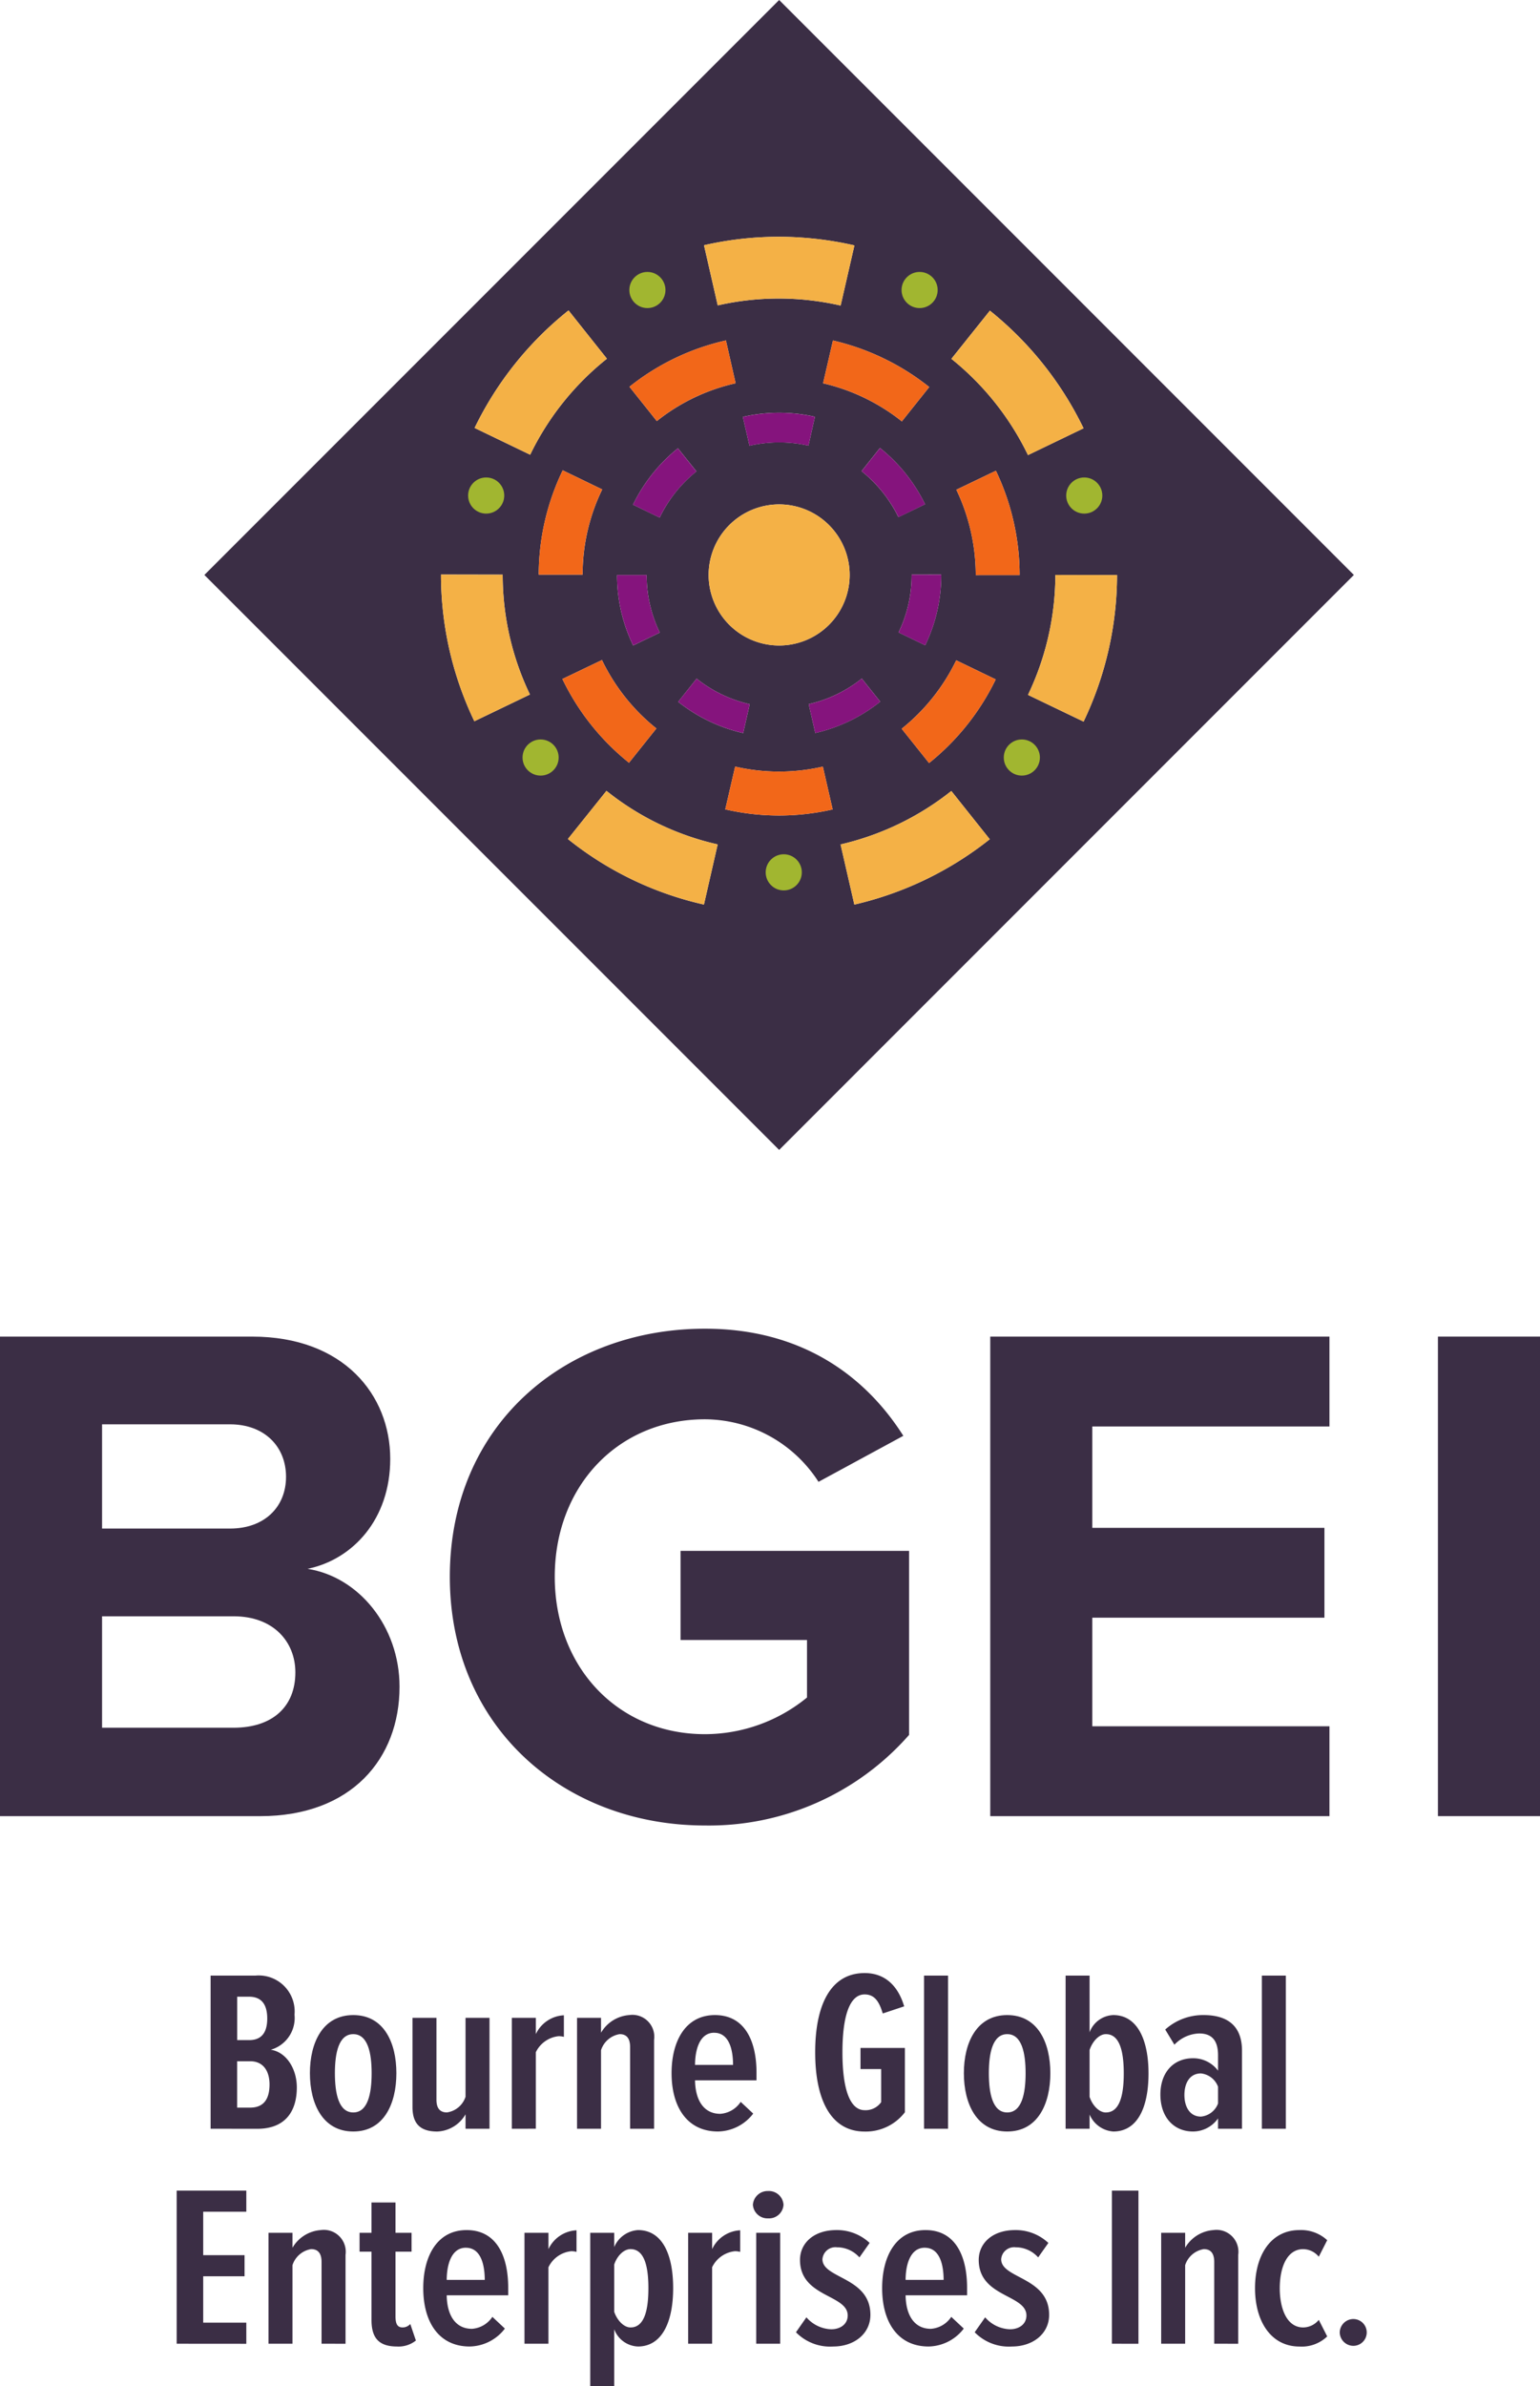 <svg xmlns="http://www.w3.org/2000/svg" width="167.619" height="259.607" viewBox="0 0 167.619 259.607"><g id="bgei-logo-vert" transform="translate(-185.339 -267.452)"><path id="Path_296" data-name="Path 296" d="M208.262,499.07V482.406h4.886a3.914,3.914,0,0,1,4.248,4.247,3.6,3.6,0,0,1-2.582,3.822c1.694.251,2.832,2.074,2.832,4.1,0,2.624-1.277,4.5-4.3,4.5Zm6.164-11.992c0-1.374-.5-2.373-1.972-2.373h-1.3v4.721h1.3C213.926,489.426,214.426,488.452,214.426,487.078Zm.249,7.17c0-1.4-.638-2.523-2.11-2.523h-1.416v5.047h1.416C214.037,496.772,214.675,495.847,214.675,494.248Z" fill="#3b2e45"></path><path id="Path_297" data-name="Path 297" d="M219.071,493.024c0-3.323,1.388-6.321,4.72-6.321s4.692,3,4.692,6.321-1.36,6.346-4.692,6.346S219.071,496.347,219.071,493.024Zm6.719,0c0-2.2-.416-4.247-2-4.247s-2,2.048-2,4.247c0,2.224.416,4.273,2,4.273S225.79,495.248,225.79,493.024Z" fill="#3b2e45"></path><path id="Path_298" data-name="Path 298" d="M236.009,499.07V497.5a3.718,3.718,0,0,1-3.081,1.873c-1.916,0-2.693-.924-2.693-2.673V487h2.609v8.919c0,.925.389,1.375,1.139,1.375a2.5,2.5,0,0,0,2.026-1.7V487h2.61V499.07Z" fill="#3b2e45"></path><path id="Path_299" data-name="Path 299" d="M241.05,499.07V487h2.61v1.774a3.567,3.567,0,0,1,3.055-2.049v2.349a2.292,2.292,0,0,0-.556-.076,3.111,3.111,0,0,0-2.5,1.75v8.319Z" fill="#3b2e45"></path><path id="Path_300" data-name="Path 300" d="M253.922,499.07v-8.894c0-.95-.389-1.4-1.139-1.4a2.557,2.557,0,0,0-2.027,1.749v8.544h-2.61V487h2.61v1.624a3.89,3.89,0,0,1,3.082-1.924,2.383,2.383,0,0,1,2.693,2.7v9.669Z" fill="#3b2e45"></path><path id="Path_301" data-name="Path 301" d="M258.435,493.024c0-3.5,1.527-6.321,4.72-6.321,3.221,0,4.525,2.773,4.525,6.271v.825h-6.691c.029,2.123.917,3.647,2.749,3.647a2.9,2.9,0,0,0,2.221-1.3l1.361,1.275a4.923,4.923,0,0,1-3.832,1.948C260.129,499.37,258.435,496.7,258.435,493.024Zm4.637-4.4c-1.666,0-2.083,2.049-2.083,3.5h4.137C265.126,490.551,264.737,488.627,263.072,488.627Z" fill="#3b2e45"></path><path id="Path_302" data-name="Path 302" d="M274.066,490.751c0-5.122,1.666-8.62,5.386-8.62,2.416,0,3.721,1.649,4.3,3.623l-2.332.774c-.361-1.2-.833-2.073-1.972-2.073-1.582,0-2.415,2.223-2.415,6.3,0,4.047.833,6.295,2.415,6.295a2.068,2.068,0,0,0,1.8-.874v-3.6h-2.249v-2.3h4.832v7a5.368,5.368,0,0,1-4.388,2.1C275.732,499.37,274.066,495.847,274.066,490.751Z" fill="#3b2e45"></path><path id="Path_303" data-name="Path 303" d="M285.917,499.07V482.406h2.61V499.07Z" fill="#3b2e45"></path><path id="Path_304" data-name="Path 304" d="M290.25,493.024c0-3.323,1.388-6.321,4.72-6.321s4.692,3,4.692,6.321-1.36,6.346-4.692,6.346S290.25,496.347,290.25,493.024Zm6.719,0c0-2.2-.416-4.247-2-4.247s-2,2.048-2,4.247c0,2.224.416,4.273,2,4.273S296.969,495.248,296.969,493.024Z" fill="#3b2e45"></path><path id="Path_305" data-name="Path 305" d="M301.323,499.07V482.406h2.61v6.171a2.865,2.865,0,0,1,2.582-1.874c2.582,0,3.832,2.624,3.832,6.346,0,3.8-1.25,6.321-3.832,6.321a3.035,3.035,0,0,1-2.582-1.849v1.549Zm4.387-1.773c1.527,0,1.943-1.949,1.943-4.248,0-2.323-.416-4.272-1.943-4.272-.75,0-1.472.8-1.777,1.724v5.1C304.238,496.522,304.96,497.3,305.71,497.3Z" fill="#3b2e45"></path><path id="Path_306" data-name="Path 306" d="M317.915,499.07v-1.124a3.341,3.341,0,0,1-2.722,1.424c-2.11,0-3.553-1.574-3.553-4.022,0-2.424,1.443-3.948,3.553-3.948a3.362,3.362,0,0,1,2.722,1.35v-1.675c0-1.5-.583-2.373-2.055-2.373a3.9,3.9,0,0,0-2.694,1.224l-1-1.649a6.145,6.145,0,0,1,4.193-1.574c2.637,0,4.164,1.224,4.164,3.873v8.494Zm0-2.748V494.5a2.237,2.237,0,0,0-1.861-1.449c-1.222,0-1.8,1.05-1.8,2.349,0,1.274.583,2.348,1.8,2.348A2.206,2.206,0,0,0,317.915,496.322Z" fill="#3b2e45"></path><path id="Path_307" data-name="Path 307" d="M322.685,499.07V482.406h2.61V499.07Z" fill="#3b2e45"></path><path id="Path_308" data-name="Path 308" d="M204.568,522.462V505.8h7.58v2.3h-4.692v4.722h4.5v2.3h-4.5v5.046h4.692v2.3Z" fill="#3b2e45"></path><path id="Path_309" data-name="Path 309" d="M220.338,522.462v-8.895c0-.949-.389-1.4-1.138-1.4a2.559,2.559,0,0,0-2.027,1.749v8.545h-2.61V510.394h2.61v1.624a3.89,3.89,0,0,1,3.082-1.923,2.383,2.383,0,0,1,2.693,2.7v9.669Z" fill="#3b2e45"></path><path id="Path_310" data-name="Path 310" d="M225.775,519.888v-7.445h-1.3v-2.049h1.3v-3.3h2.611v3.3h1.749v2.049h-1.749v7.02c0,.825.194,1.225.777,1.225a1.107,1.107,0,0,0,.832-.375l.611,1.8a3.016,3.016,0,0,1-2.054.65C226.581,522.762,225.775,521.837,225.775,519.888Z" fill="#3b2e45"></path><path id="Path_311" data-name="Path 311" d="M231.407,516.416c0-3.5,1.527-6.321,4.72-6.321,3.22,0,4.526,2.773,4.526,6.271v.824h-6.692c.028,2.124.916,3.648,2.749,3.648a2.907,2.907,0,0,0,2.221-1.3l1.361,1.275a4.921,4.921,0,0,1-3.832,1.949C233.1,522.762,231.407,520.088,231.407,516.416Zm4.637-4.4c-1.666,0-2.083,2.049-2.083,3.5H238.1C238.1,513.942,237.709,512.018,236.044,512.018Z" fill="#3b2e45"></path><path id="Path_312" data-name="Path 312" d="M242.425,522.462V510.394h2.61v1.774a3.566,3.566,0,0,1,3.053-2.049v2.349a2.281,2.281,0,0,0-.555-.075,3.107,3.107,0,0,0-2.5,1.749v8.32Z" fill="#3b2e45"></path><path id="Path_313" data-name="Path 313" d="M252.193,520.888v6.171h-2.61V510.394h2.61v1.549a3.036,3.036,0,0,1,2.582-1.848c2.582,0,3.832,2.523,3.832,6.321,0,3.747-1.25,6.346-3.832,6.346A2.867,2.867,0,0,1,252.193,520.888Zm3.72-4.472c0-2.3-.416-4.248-1.943-4.248-.75,0-1.471.75-1.777,1.674v5.147c.306.9,1.027,1.7,1.777,1.7C255.5,520.688,255.913,518.739,255.913,516.416Z" fill="#3b2e45"></path><path id="Path_314" data-name="Path 314" d="M260.24,522.462V510.394h2.609v1.774a3.567,3.567,0,0,1,3.055-2.049v2.349a2.3,2.3,0,0,0-.556-.075,3.11,3.11,0,0,0-2.5,1.749v8.32Z" fill="#3b2e45"></path><path id="Path_315" data-name="Path 315" d="M267.287,507.346a1.612,1.612,0,0,1,1.666-1.5,1.594,1.594,0,0,1,1.666,1.5,1.575,1.575,0,0,1-1.666,1.474A1.592,1.592,0,0,1,267.287,507.346Zm.361,15.116V510.394h2.61v12.068Z" fill="#3b2e45"></path><path id="Path_316" data-name="Path 316" d="M271.975,521.213l1.137-1.625a3.741,3.741,0,0,0,2.694,1.3c1.027,0,1.8-.575,1.8-1.5,0-2.3-5.192-1.974-5.192-6.046,0-1.8,1.471-3.248,3.97-3.248a5.2,5.2,0,0,1,3.609,1.4l-1.11,1.574a3.274,3.274,0,0,0-2.443-1.1,1.415,1.415,0,0,0-1.583,1.3c0,2.124,5.22,1.924,5.22,6.047,0,2.048-1.749,3.448-4.054,3.448A5.186,5.186,0,0,1,271.975,521.213Z" fill="#3b2e45"></path><path id="Path_317" data-name="Path 317" d="M281.354,516.416c0-3.5,1.527-6.321,4.72-6.321,3.22,0,4.525,2.773,4.525,6.271v.824h-6.691c.028,2.124.916,3.648,2.749,3.648a2.906,2.906,0,0,0,2.221-1.3l1.361,1.275a4.921,4.921,0,0,1-3.832,1.949C283.047,522.762,281.354,520.088,281.354,516.416Zm4.637-4.4c-1.666,0-2.083,2.049-2.083,3.5h4.137C288.045,513.942,287.657,512.018,285.991,512.018Z" fill="#3b2e45"></path><path id="Path_318" data-name="Path 318" d="M291.428,521.213l1.138-1.625a3.737,3.737,0,0,0,2.693,1.3c1.028,0,1.8-.575,1.8-1.5,0-2.3-5.192-1.974-5.192-6.046,0-1.8,1.471-3.248,3.97-3.248a5.2,5.2,0,0,1,3.61,1.4l-1.111,1.574a3.272,3.272,0,0,0-2.443-1.1,1.415,1.415,0,0,0-1.583,1.3c0,2.124,5.22,1.924,5.22,6.047,0,2.048-1.749,3.448-4.054,3.448A5.186,5.186,0,0,1,291.428,521.213Z" fill="#3b2e45"></path><path id="Path_319" data-name="Path 319" d="M306.365,522.462V505.8h2.887v16.665Z" fill="#3b2e45"></path><path id="Path_320" data-name="Path 320" d="M317.5,522.462v-8.895c0-.949-.388-1.4-1.138-1.4a2.56,2.56,0,0,0-2.027,1.749v8.545h-2.609V510.394h2.609v1.624a3.892,3.892,0,0,1,3.082-1.923,2.383,2.383,0,0,1,2.693,2.7v9.669Z" fill="#3b2e45"></path><path id="Path_321" data-name="Path 321" d="M321.94,516.416c0-3.623,1.749-6.321,4.831-6.321a4.2,4.2,0,0,1,3.026,1.1l-.916,1.8a2.233,2.233,0,0,0-1.694-.825c-1.777,0-2.554,2-2.554,4.248s.777,4.272,2.554,4.272a2.235,2.235,0,0,0,1.694-.824l.916,1.8a4,4,0,0,1-3.026,1.1C323.689,522.762,321.94,520.038,321.94,516.416Z" fill="#3b2e45"></path><path id="Path_322" data-name="Path 322" d="M331.161,521.232a1.488,1.488,0,0,1,1.48-1.458,1.458,1.458,0,0,1,0,2.916A1.488,1.488,0,0,1,331.161,521.232Z" fill="#3b2e45"></path><path id="Path_323" data-name="Path 323" d="M270.144,267.452,207.585,330.01l62.559,62.559L332.7,330.01Zm22.938,33.8a37.1,37.1,0,0,1,10.194,12.8l-6.048,2.915a30.357,30.357,0,0,0-8.337-10.473Zm-31.921,40.039a14.434,14.434,0,0,0,5.78,2.782l-.712,3.141a17.7,17.7,0,0,1-7.075-3.4Zm-4.022-17.525-2.9-1.4a17.817,17.817,0,0,1,4.888-6.14l2.013,2.514A14.549,14.549,0,0,0,257.139,323.768Zm5.33,6.242a7.675,7.675,0,1,1,7.675,7.675A7.675,7.675,0,0,1,262.469,330.01Zm3.724-17.2a17.852,17.852,0,0,1,7.847-.012l-.708,3.141a14.625,14.625,0,0,0-6.42.01Zm12.945,28.472,2.01,2.515a17.7,17.7,0,0,1-7.072,3.412l-.715-3.14A14.446,14.446,0,0,0,279.138,341.285Zm-.023-22.568,2-2.519a17.789,17.789,0,0,1,4.907,6.124l-2.9,1.4A14.566,14.566,0,0,0,279.115,318.717Zm5.451,11.293v-.032l3.22-.006v.038a17.475,17.475,0,0,1-1.744,7.655l-2.9-1.4A14.284,14.284,0,0,0,284.566,330.01ZM283.5,313.3a21.589,21.589,0,0,0-8.574-4.143L276,304.5a26.406,26.406,0,0,1,10.482,5.064Zm-11.45-20.028a37.158,37.158,0,0,1,6.287.882l-1.5,6.545a30.405,30.405,0,0,0-5.146-.723,29.828,29.828,0,0,0-8.233.706l-1.494-6.545A36.52,36.52,0,0,1,272.049,293.269Zm-7.7,11.225,1.058,4.657a21.189,21.189,0,0,0-8.58,4.115l-2.977-3.735A25.928,25.928,0,0,1,264.349,304.494Zm-8.627,25.532a14.3,14.3,0,0,0,1.43,6.254l-2.9,1.4a17.48,17.48,0,0,1-1.751-7.652Zm-18.754,15.9a36.882,36.882,0,0,1-3.63-15.963l6.714.013a30.143,30.143,0,0,0,2.966,13.04Zm.027-31.914a36.907,36.907,0,0,1,10.224-12.788l4.179,5.255a30.137,30.137,0,0,0-8.354,10.447Zm6.981,15.709a26.254,26.254,0,0,1,2.61-11.1l4.3,2.08a21.172,21.172,0,0,0-2.132,9.067c0,.069,0,.137,0,.206l-4.776,0C243.975,329.893,243.976,329.809,243.976,329.725Zm6.881,9.543a21.44,21.44,0,0,0,5.925,7.445l-2.981,3.731a26.24,26.24,0,0,1-7.251-9.114Zm11.1,26.606-.062-.014a36.458,36.458,0,0,1-14.746-7.118l4.2-5.241a29.792,29.792,0,0,0,12.048,5.814l.055.013Zm13.964-10.342a26.065,26.065,0,0,1-11.643-.016l1.074-4.653a21.4,21.4,0,0,0,9.518.01l.031-.007,1.064,4.656Zm2.406,10.344-1.5-6.544a30.364,30.364,0,0,0,12.056-5.816l4.183,5.251A37.1,37.1,0,0,1,278.328,365.876Zm8.131-15.4-2.979-3.733a21.6,21.6,0,0,0,5.937-7.445l4.3,2.077A26.393,26.393,0,0,1,286.459,350.477Zm5.084-20.452a21.593,21.593,0,0,0-2.113-9.287l4.306-2.066a26.37,26.37,0,0,1,2.583,11.352Zm14.436,8.223a36.954,36.954,0,0,1-2.7,7.721l-6.051-2.907a30.418,30.418,0,0,0,2.937-11.492c.028-.518.042-1.043.043-1.561l6.713.007c0,.634-.018,1.277-.051,1.912A37.138,37.138,0,0,1,305.979,338.248Z" fill="#3b2e45"></path><path id="Path_324" data-name="Path 324" d="M277.819,330.01a7.675,7.675,0,1,0-7.675,7.675A7.675,7.675,0,0,0,277.819,330.01Z" fill="#f4b146"></path><path id="Path_325" data-name="Path 325" d="M286.026,322.322a17.789,17.789,0,0,0-4.907-6.124l-2,2.519a14.566,14.566,0,0,1,4.014,5.01Z" fill="#85147d"></path><path id="Path_326" data-name="Path 326" d="M287.786,330.01v-.038l-3.22.006v.032a14.284,14.284,0,0,1-1.424,6.257l2.9,1.4A17.475,17.475,0,0,0,287.786,330.01Z" fill="#85147d"></path><path id="Path_327" data-name="Path 327" d="M257.152,336.28a14.3,14.3,0,0,1-1.43-6.254l-3.22,0a17.48,17.48,0,0,0,1.751,7.652Z" fill="#85147d"></path><path id="Path_328" data-name="Path 328" d="M259.125,316.232a17.817,17.817,0,0,0-4.888,6.14l2.9,1.4a14.549,14.549,0,0,1,4-5.022Z" fill="#85147d"></path><path id="Path_329" data-name="Path 329" d="M281.148,343.8l-2.01-2.515a14.446,14.446,0,0,1-5.777,2.787l.715,3.14A17.7,17.7,0,0,0,281.148,343.8Z" fill="#85147d"></path><path id="Path_330" data-name="Path 330" d="M266.941,344.075a14.434,14.434,0,0,1-5.78-2.782l-2.007,2.518a17.7,17.7,0,0,0,7.075,3.4Z" fill="#85147d"></path><path id="Path_331" data-name="Path 331" d="M273.332,315.942l.708-3.141a17.852,17.852,0,0,0-7.847.012l.719,3.139A14.625,14.625,0,0,1,273.332,315.942Z" fill="#85147d"></path><path id="Path_332" data-name="Path 332" d="M265.407,309.151l-1.058-4.657a25.928,25.928,0,0,0-10.5,5.037l2.977,3.735A21.189,21.189,0,0,1,265.407,309.151Z" fill="#f26719"></path><path id="Path_333" data-name="Path 333" d="M274.925,309.154A21.589,21.589,0,0,1,283.5,313.3l2.979-3.733A26.406,26.406,0,0,0,276,304.5Z" fill="#f26719"></path><path id="Path_334" data-name="Path 334" d="M248.752,329.773a21.172,21.172,0,0,1,2.132-9.067l-4.3-2.08a26.254,26.254,0,0,0-2.61,11.1c0,.084,0,.168,0,.252l4.776,0C248.751,329.91,248.751,329.842,248.752,329.773Z" fill="#f26719"></path><path id="Path_335" data-name="Path 335" d="M253.8,350.444l2.981-3.731a21.44,21.44,0,0,1-5.925-7.445l-4.307,2.062A26.24,26.24,0,0,0,253.8,350.444Z" fill="#f26719"></path><path id="Path_336" data-name="Path 336" d="M293.736,318.672l-4.306,2.066a21.593,21.593,0,0,1,2.113,9.287h4.776a26.37,26.37,0,0,0-2.583-11.352Z" fill="#f26719"></path><path id="Path_337" data-name="Path 337" d="M283.48,346.744l2.979,3.733a26.393,26.393,0,0,0,7.258-9.1l-4.3-2.077A21.6,21.6,0,0,1,283.48,346.744Z" fill="#f26719"></path><path id="Path_338" data-name="Path 338" d="M274.871,350.873a21.4,21.4,0,0,1-9.518-.01l-1.074,4.653a26.065,26.065,0,0,0,11.643.016l.044-.01-1.064-4.656Z" fill="#f26719"></path><path id="Path_339" data-name="Path 339" d="M300.208,330.009c0,.518-.015,1.043-.043,1.561a30.418,30.418,0,0,1-2.937,11.492l6.051,2.907a37.144,37.144,0,0,0,3.591-14.041c.033-.635.051-1.278.051-1.912Z" fill="#f4b146"></path><path id="Path_340" data-name="Path 340" d="M233.338,329.967a36.882,36.882,0,0,0,3.63,15.963l6.05-2.91a30.143,30.143,0,0,1-2.966-13.04Z" fill="#f4b146"></path><path id="Path_341" data-name="Path 341" d="M297.228,316.971l6.048-2.915a37.1,37.1,0,0,0-10.194-12.8l-4.191,5.244A30.357,30.357,0,0,1,297.228,316.971Z" fill="#f4b146"></path><path id="Path_342" data-name="Path 342" d="M251.4,306.483l-4.179-5.255a36.907,36.907,0,0,0-10.224,12.788l6.049,2.914A30.137,30.137,0,0,1,251.4,306.483Z" fill="#f4b146"></path><path id="Path_343" data-name="Path 343" d="M271.692,299.973a30.405,30.405,0,0,1,5.146.723l1.5-6.545a37.158,37.158,0,0,0-6.287-.882,36.52,36.52,0,0,0-10.084.865l1.494,6.545A29.828,29.828,0,0,1,271.692,299.973Z" fill="#f4b146"></path><path id="Path_344" data-name="Path 344" d="M251.346,353.5l-4.2,5.241A36.458,36.458,0,0,0,261.9,365.86l.062.014,1.491-6.546-.055-.013A29.792,29.792,0,0,1,251.346,353.5Z" fill="#f4b146"></path><path id="Path_345" data-name="Path 345" d="M276.828,359.332l1.5,6.544a37.1,37.1,0,0,0,14.739-7.109l-4.183-5.251A30.364,30.364,0,0,1,276.828,359.332Z" fill="#f4b146"></path><circle id="Ellipse_88" data-name="Ellipse 88" cx="1.966" cy="1.966" r="1.966" transform="translate(236.29 319.403)" fill="#a1b630"></circle><circle id="Ellipse_89" data-name="Ellipse 89" cx="1.966" cy="1.966" r="1.966" transform="translate(301.388 319.403)" fill="#a1b630"></circle><circle id="Ellipse_90" data-name="Ellipse 90" cx="1.966" cy="1.966" r="1.966" transform="translate(294.593 347.909)" fill="#a1b630"></circle><circle id="Ellipse_91" data-name="Ellipse 91" cx="1.966" cy="1.966" r="1.966" transform="translate(268.679 360.401)" fill="#a1b630"></circle><circle id="Ellipse_92" data-name="Ellipse 92" cx="1.966" cy="1.966" r="1.966" transform="translate(242.214 347.909)" fill="#a1b630"></circle><circle id="Ellipse_93" data-name="Ellipse 93" cx="1.966" cy="1.966" r="1.966" transform="translate(283.466 297.041)" fill="#a1b630"></circle><circle id="Ellipse_94" data-name="Ellipse 94" cx="1.966" cy="1.966" r="1.966" transform="translate(253.839 297.041)" fill="#a1b630"></circle><g id="Group_2079" data-name="Group 2079"><g id="Group_2078" data-name="Group 2078"><path id="Path_346" data-name="Path 346" d="M185.339,465.057V412.882h27.456c9.935,0,15.019,6.336,15.019,13.3,0,6.57-4.068,10.951-9,11.968,5.555.86,10.012,6.258,10.012,12.828,0,7.823-5.24,14.081-15.175,14.081Zm31.133-36.922c0-3.285-2.347-5.71-6.1-5.71H196.447v11.342H210.37C214.125,433.767,216.472,431.421,216.472,428.135Zm1.016,21.277c0-3.285-2.347-6.1-6.726-6.1H196.447v12.125h14.315C214.985,455.435,217.488,453.167,217.488,449.412Z" fill="#3b2e45"></path><path id="Path_347" data-name="Path 347" d="M234.3,439.008c0-16.505,12.516-26.987,27.77-26.987,10.873,0,17.678,5.476,21.59,11.656l-9.232,5.006a14.772,14.772,0,0,0-12.358-6.805c-9.465,0-16.349,7.275-16.349,17.13s6.884,17.131,16.349,17.131a17.588,17.588,0,0,0,11.107-3.99v-6.257H259.412v-9.7h24.875v20.025a28.959,28.959,0,0,1-22.215,9.857C246.818,466.074,234.3,455.435,234.3,439.008Z" fill="#3b2e45"></path><path id="Path_348" data-name="Path 348" d="M293.121,465.057V412.882h36.921v9.778H304.229v11.029h25.266v9.778H304.229v11.811h25.813v9.779Z" fill="#3b2e45"></path><path id="Path_349" data-name="Path 349" d="M341.85,465.057V412.882h11.108v52.175Z" fill="#3b2e45"></path></g></g></g></svg>